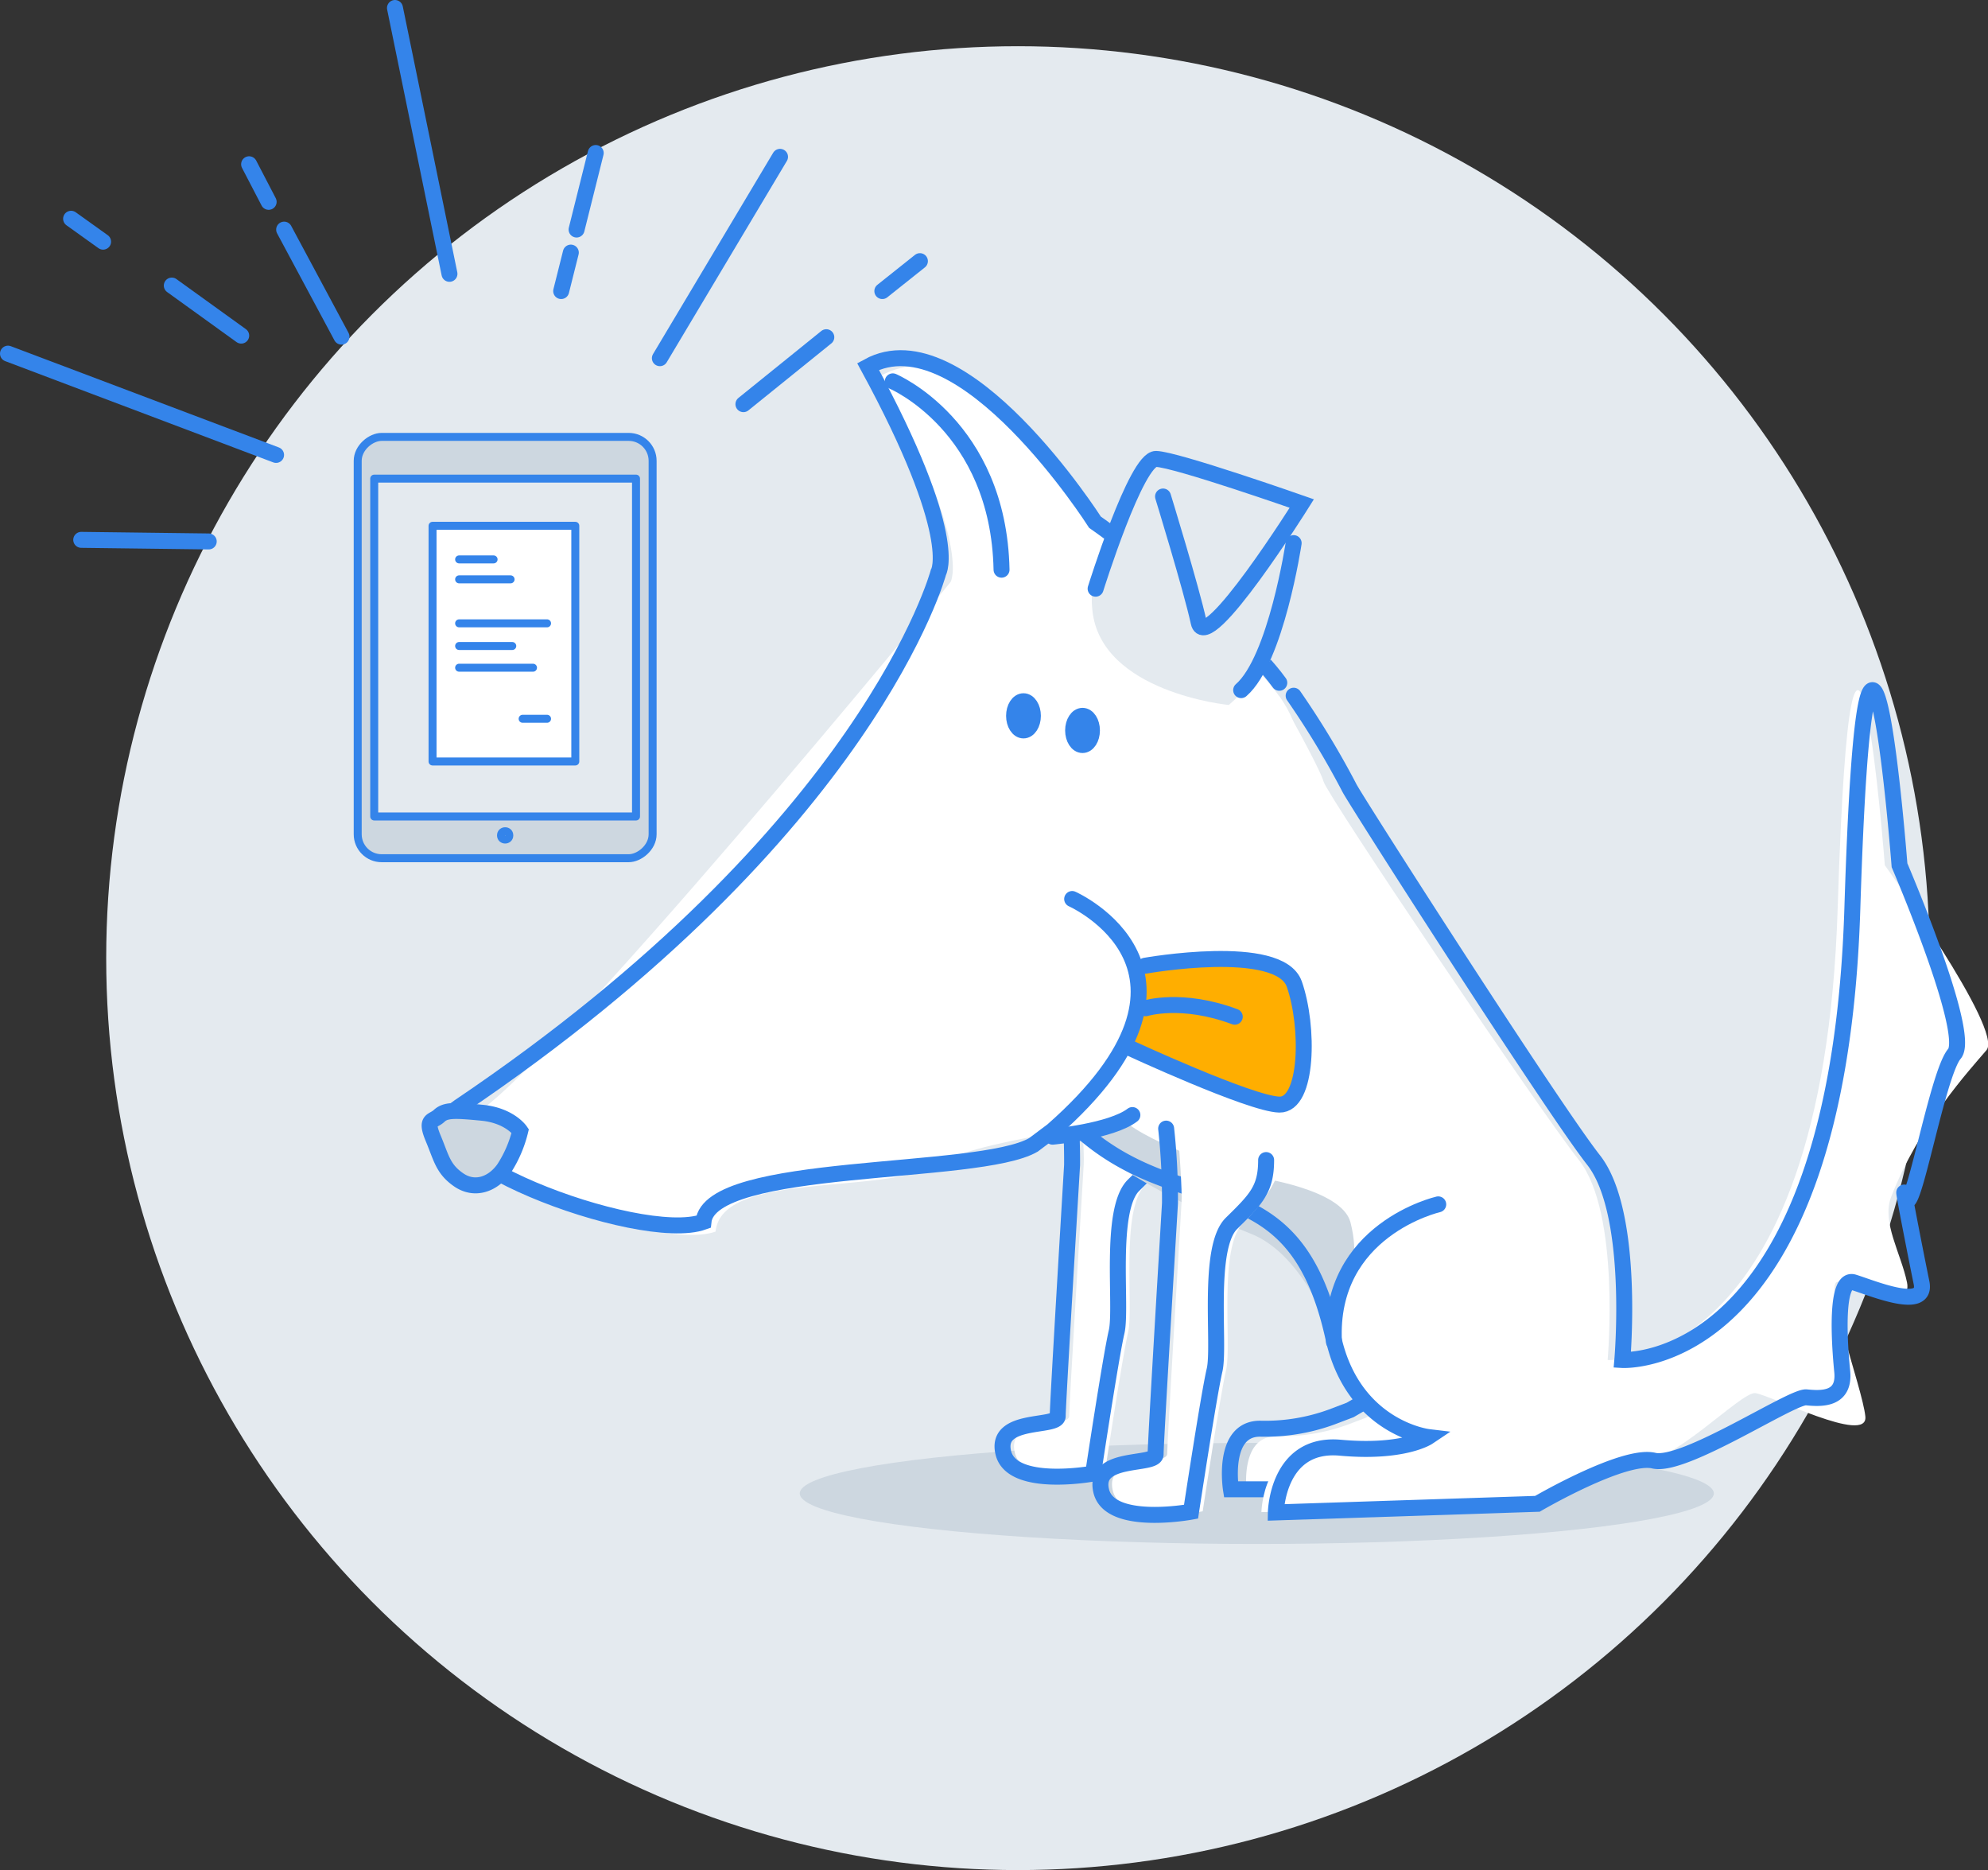 <svg xmlns="http://www.w3.org/2000/svg" width="249.15" height="234.31" viewBox="0 0 249.15 234.31"><rect x="0" y="0" width="249.15" height="234.31" fill="#333333" stroke="none"/><defs><style>.cls-1,.cls-9{fill:#e4eaef;}.cls-2,.cls-7,.cls-8{fill:#cdd7e0;}.cls-11,.cls-3{fill:#fff;}.cls-10,.cls-4{fill:none;}.cls-10,.cls-11,.cls-4,.cls-5,.cls-6,.cls-7,.cls-8,.cls-9{stroke:#3484ea;stroke-linecap:round;}.cls-4,.cls-5,.cls-6,.cls-7{stroke-miterlimit:10;stroke-width:2px;}.cls-5{fill:#3484ea;}.cls-6{fill:#ffae00;}.cls-10,.cls-11,.cls-8,.cls-9{stroke-linejoin:round;}</style></defs><title>illu_beneficii</title><g id="Layer_2" data-name="Layer 2"><g id="Layer_1-2" data-name="Layer 1"><circle class="cls-1" cx="127.57" cy="120.05" r="114.26"/><ellipse class="cls-2" cx="157.51" cy="187.12" rx="57.28" ry="6.33"/><path class="cls-3" d="M134.51,126.93s1.49,16,1.31,19S134,175.9,134,177.43s-7.88.08-6.82,4.58,11.27,2.62,11.27,2.62,2.22-14.69,2.94-17.75-1-15.32,2.13-18.38,5.59-6.89,5.47-12.06c-.15-6.1.45-24.7-4.11-21.46S134.51,126.93,134.51,126.93Z"/><path class="cls-4" d="M133.88,136.62a81.69,81.69,0,0,1,.48,9.35c-.18,3.07-1.8,29.93-1.8,31.46s-7.88.08-6.82,4.58S137,184.63,137,184.63s2.22-14.69,2.94-17.75-1-15.32,2.13-18.38,4.33-4.29,4.33-7.93"/><path class="cls-3" d="M161,187.55H156.3s-1.23-7.71,3.75-7.59a24.28,24.28,0,0,0,8.85-1.46l2.34-.89,5.74-3.35,8.52-.24,3.68,5.73.16,6.59Z"/><path class="cls-4" d="M159,186.6h-4.73s-1.23-7.71,3.75-7.59a24.28,24.28,0,0,0,8.85-1.46l2.34-.89,5.74-3.35,8.52-.24,3.68,5.74.16,6.58Z"/><path class="cls-3" d="M160.37,87.27s5,8.86,5.51,10.66,26.75,40.76,32,47.42,3.6,25.05,3.6,25.05,27,1.62,28.83-56.58,5.91-5.41,5.91-5.41,14.9,20.64,12.74,23.17S240.46,141,237,150c-1.2,3.1,1.26,7.08,2,10.68s-6.16.67-8.5-.05,2.92,13.24,3.28,16.85-12-2.75-13.81-2.93-10.73,9.32-14.52,8.42-14.59,5.41-14.59,5.41l-32.77,1.08s.15-8.83,8.08-8.11,11-1.34,11-1.34-8.32-2-10.23-13.46c-4-24.07-28.17-12.93-33.94-30.79C127,117.32,160.37,87.27,160.37,87.27Z"/><path class="cls-2" d="M133.89,140.31s4-2.9,6.92,0,15.05,7,16,7.1,11.37,1.6,12.44,5.74,0,6.36,0,6.36l-2.21,8.09s-3.47-10.32-10.23-13S136.28,145.14,133.89,140.31Z"/><path class="cls-4" d="M162.13,87.17a107.64,107.64,0,0,1,7,11.58c.86,1.67,25.36,39.94,30.59,46.6s3.6,25.05,3.6,25.05,27,1.62,28.83-56.58,5.91-5.41,5.91-5.41,9.05,21.1,6.88,23.63-5.36,21.24-6.12,18,1.26,7.08,2,10.68-6.16.67-8.5-.05-1.8,7.57-1.44,11.17-2.7,3.42-4.5,3.24-15.32,8.83-19.11,7.93-14.59,5.41-14.59,5.41L159.9,189.5s.15-8.83,8.08-8.11,11-1.34,11-1.34-9.38-1.13-11.88-12.45c-5.27-23.89-20.56-13-34.52-28.84"/><path class="cls-3" d="M146.77,131.71s1.49,16,1.31,19-1.8,29.93-1.8,31.45-7.88.08-6.82,4.59,11.27,2.61,11.27,2.61,2.22-14.69,2.94-17.75-1-15.32,2.13-18.38,5.59-6.88,5.47-12.06c-.15-6.1.45-24.7-4.12-21.46S146.77,131.71,146.77,131.71Z"/><path class="cls-4" d="M146.15,141.41a81.53,81.53,0,0,1,.48,9.35c-.18,3.06-1.8,29.93-1.8,31.45s-7.88.08-6.82,4.59,11.26,2.61,11.26,2.61,2.23-14.69,2.95-17.75-1-15.32,2.12-18.38,4.34-4.29,4.34-7.93"/><path class="cls-4" d="M180.25,150.9s-13.79,3.14-13.07,17.23"/><path class="cls-3" d="M119.13,72.93s-51.3,62.55-60.12,67,22.67,17.26,30.67,14.38c.76-7.69,20.92-4.48,27.81-8.43s26.2-4.52,27-8,9.12-14.19,12.68-24.11,9-18.52,3.18-26.51-22.5-20.63-22.5-20.63c.58,1-14-27-27.56-19.5C121.88,68.43,119.13,72.93,119.13,72.93Z"/><ellipse class="cls-5" cx="135.67" cy="91.52" rx="1.18" ry="1.83"/><ellipse class="cls-5" cx="128.27" cy="89.69" rx="1.18" ry="1.83"/><path class="cls-6" d="M143.51,121s16.84-3,18.7,2.3,1.74,15.17-1.87,15.1-19-7.21-19-7.21"/><path class="cls-4" d="M134.37,112.64s20.29,9-2.45,29l-2.41,1.81c-6.89,4-40.59,2-41.35,9.64-8,2.88-38.84-8.87-30.66-14.38,51.51-34.71,60.11-67,60.11-67s2.76-4.5-8.82-25.79c11.86-6.5,28.44,19.51,28.44,19.51s17.32,12.13,23.1,20.12"/><path class="cls-1" d="M154,88.33s12.4-10.4,11.2-23c-15.15-8.14-19.75-7.77-19.75-7.77s-9.58,8.52-8.55,18.87S154,88.33,154,88.33Z"/><path class="cls-4" d="M137.31,73.76s5.09-16.31,7.57-16.26,18.27,5.59,18.27,5.59-12,19.14-12.92,14.9-4.47-15.78-4.47-15.78"/><path class="cls-4" d="M162.13,68.05s-2.2,14.62-6.58,18.42"/><path class="cls-4" d="M111.89,47.78s13.26,5.59,13.63,23.6"/><path class="cls-4" d="M143.58,126.33s4.55-1.42,11.17,1.06"/><path class="cls-7" d="M65.2,141.7s-1.31-1.94-4.8-2.28-4.57-.35-5.37.4-1.77.34-.74,2.8,1.21,3.83,3.18,5.2,4.25.63,5.68-1.37A15.29,15.29,0,0,0,65.2,141.7Z"/><path class="cls-4" d="M131.92,142.42s7.33-.67,10-2.71"/><line class="cls-4" x1="82.7" y1="44.88" x2="97.76" y2="19.65"/><line class="cls-4" x1="72.26" y1="28.76" x2="74.66" y2="19.17"/><line class="cls-4" x1="56.33" y1="34.31" x2="49.5" y2="1"/><line class="cls-4" x1="42.8" y1="42.18" x2="35.61" y2="28.77"/><line class="cls-4" x1="34.6" y1="57" x2="1" y2="44.31"/><line class="cls-4" x1="93.17" y1="50.64" x2="103.56" y2="42.25"/><line class="cls-4" x1="30.23" y1="42.05" x2="21.53" y2="35.78"/><line class="cls-4" x1="26.16" y1="67.84" x2="10.18" y2="67.64"/><line class="cls-4" x1="70.33" y1="36.47" x2="71.54" y2="31.65"/><line class="cls-4" x1="33.67" y1="25.29" x2="31.22" y2="20.58"/><line class="cls-4" x1="12.92" y1="30.28" x2="8.91" y2="27.41"/><line class="cls-4" x1="110.58" y1="36.47" x2="115.29" y2="32.72"/><rect class="cls-8" x="36.91" y="62.66" width="52.79" height="36.96" rx="3" ry="3" transform="translate(144.45 17.83) rotate(90)"/><rect class="cls-9" x="42.14" y="64.74" width="42.33" height="32.81" transform="translate(144.45 17.83) rotate(90)"/><circle class="cls-10" cx="63.31" cy="104.67" r="0.52"/><rect class="cls-11" x="48.39" y="71.7" width="29.53" height="17.89" transform="translate(143.8 17.49) rotate(90)"/><line class="cls-10" x1="57.54" y1="70.09" x2="61.86" y2="70.09"/><line class="cls-10" x1="57.54" y1="72.59" x2="63.99" y2="72.59"/><line class="cls-10" x1="57.54" y1="78.1" x2="68.56" y2="78.1"/><line class="cls-10" x1="57.54" y1="80.94" x2="64.2" y2="80.94"/><line class="cls-10" x1="57.54" y1="83.66" x2="66.8" y2="83.66"/><line class="cls-10" x1="65.5" y1="90.06" x2="68.56" y2="90.06"/></g></g></svg>